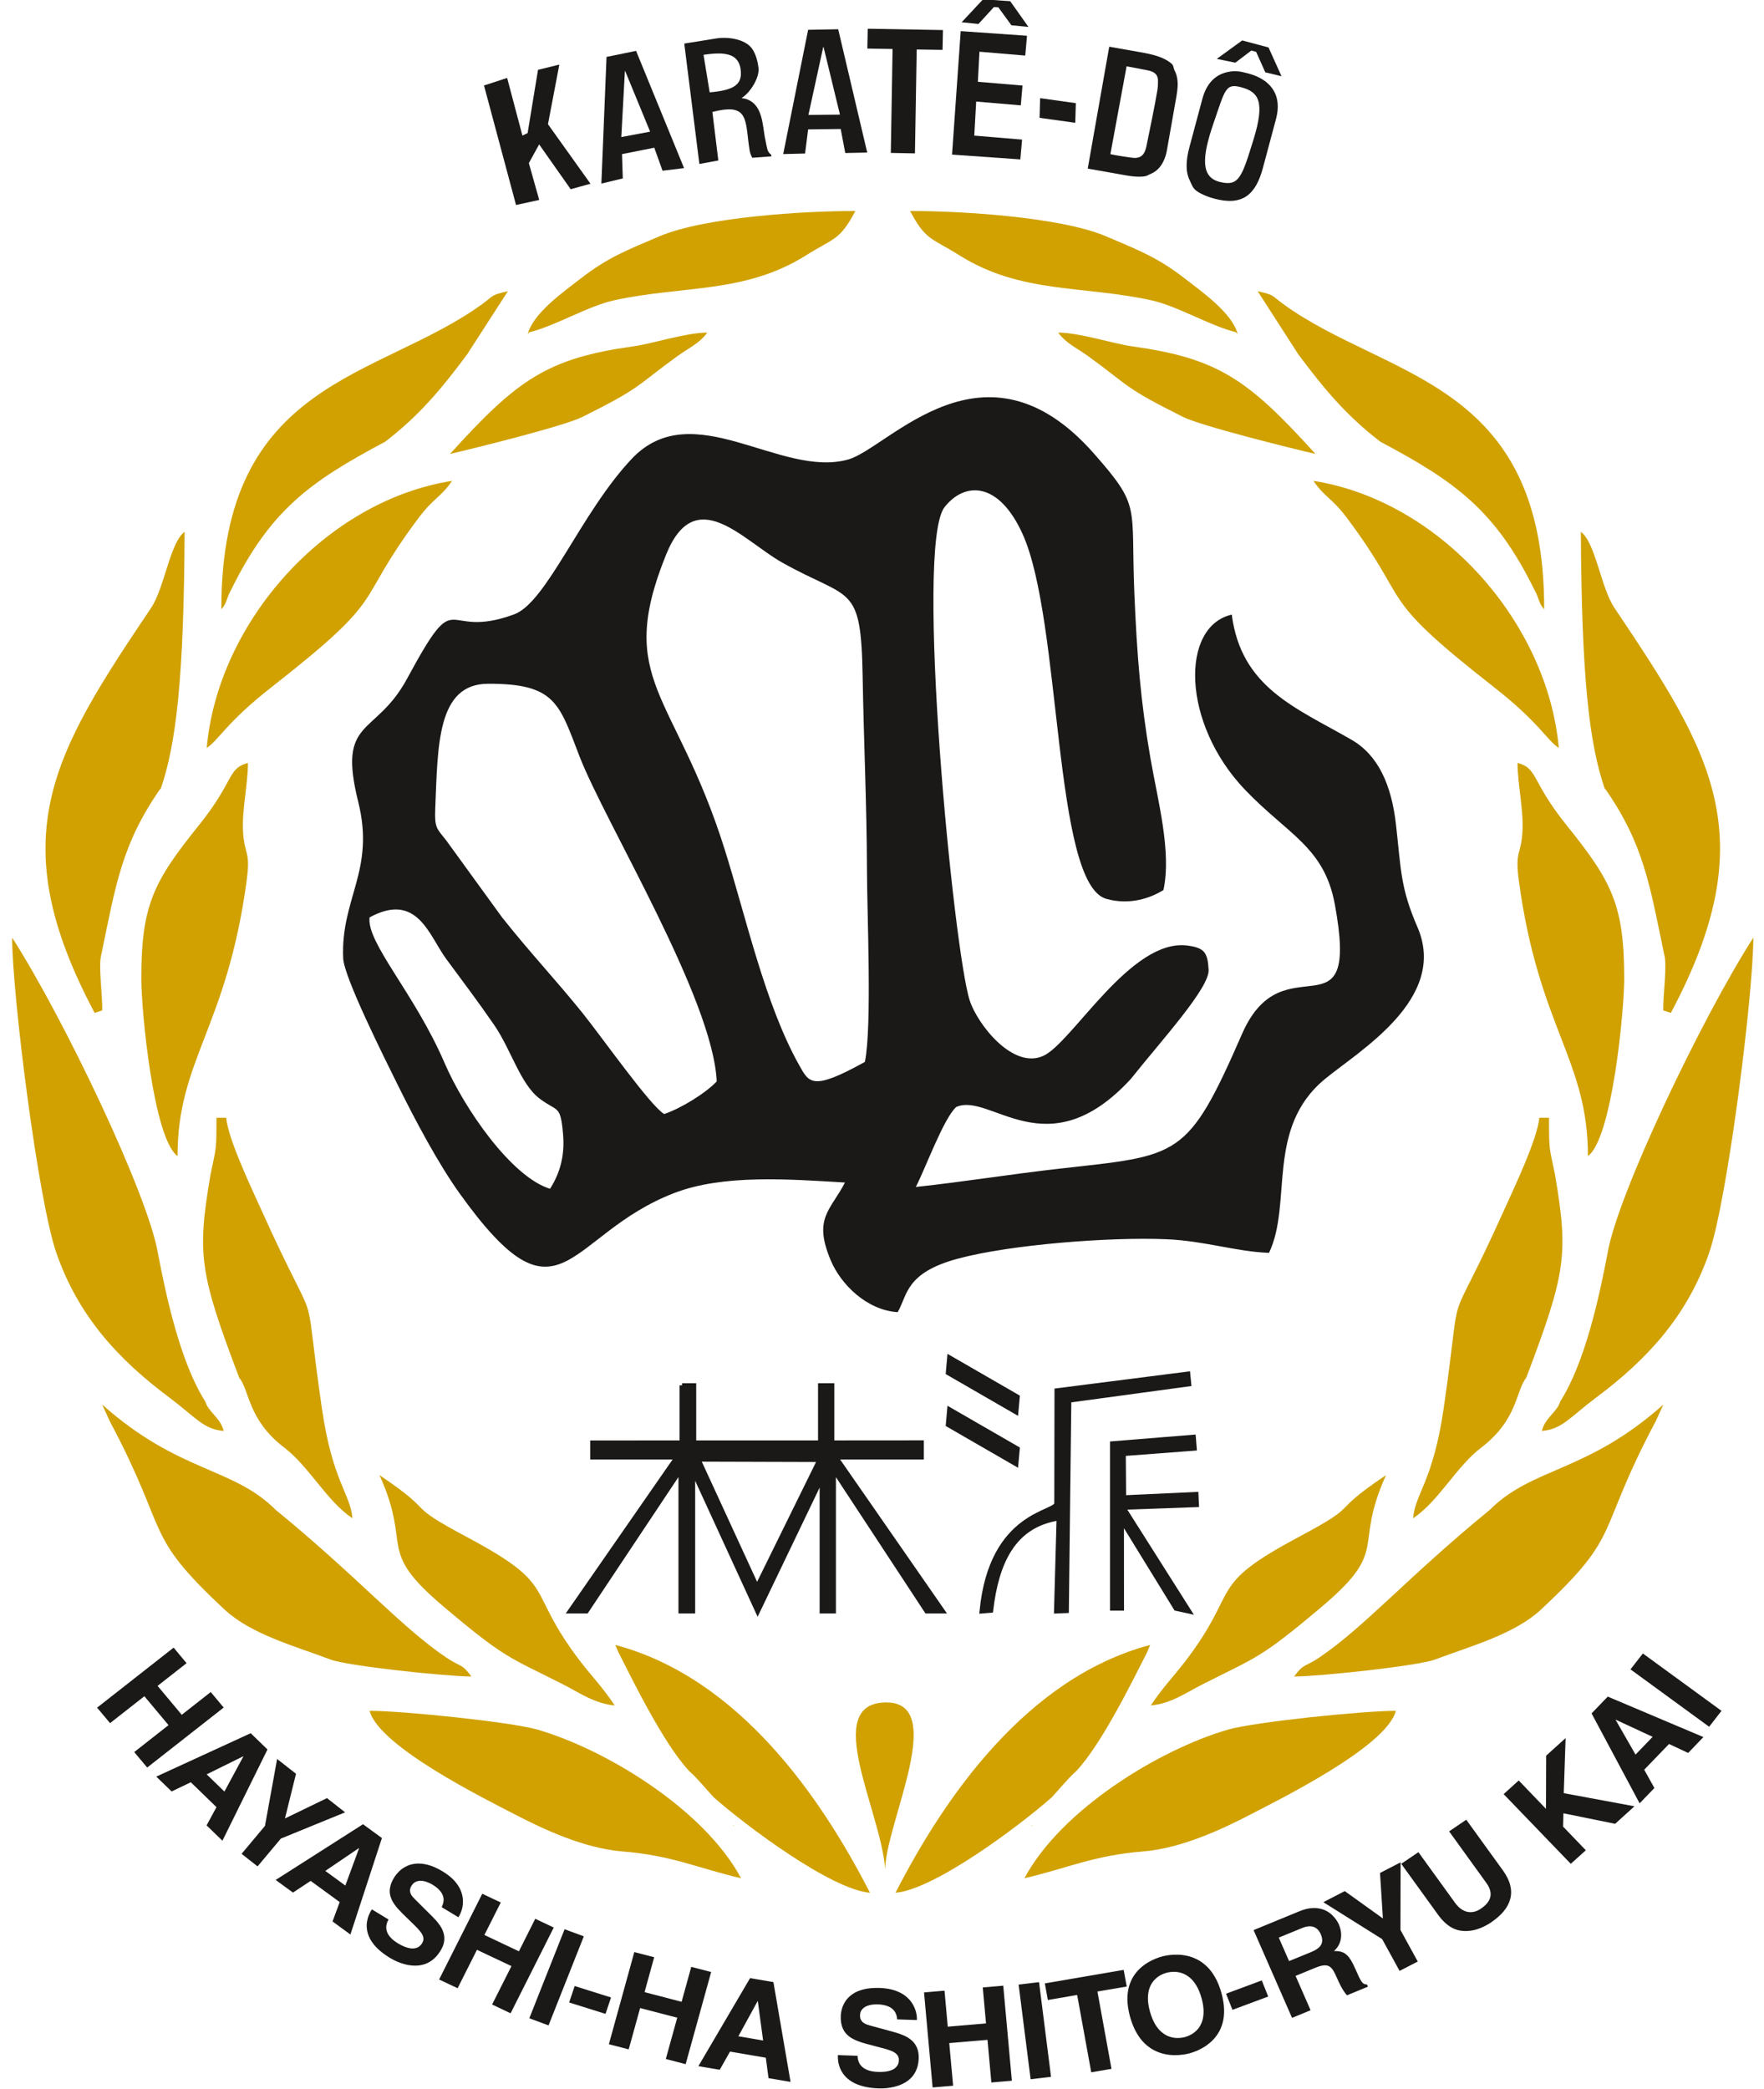 <?xml version="1.0" encoding="UTF-8"?>
<svg xmlns="http://www.w3.org/2000/svg" xmlns:xlink="http://www.w3.org/1999/xlink" width="203.9pt" height="241.4pt" viewBox="0 0 203.9 241.4" version="1.1">
<defs>
<clipPath id="clip1">
  <path d="M 11 190 L 199 190 L 199 241.398 L 11 241.398 Z M 11 190 "/>
</clipPath>
</defs>
<g id="surface1">
<path style=" stroke:none;fill-rule:evenodd;fill:rgb(81.639%,63.084%,0%);fill-opacity:1;" d="M 141.922 199.891 C 145.016 198.992 157.602 197.707 161.348 197.715 C 160.27 201.855 147.879 207.961 144.484 209.723 C 141.297 211.379 136.578 213.598 132.156 213.961 C 126.379 214.422 123.312 215.93 118.414 217.059 C 122.641 209.145 133.953 202.211 141.922 199.891 Z M 141.922 199.891 "/>
<path style=" stroke:none;fill-rule:evenodd;fill:rgb(81.639%,63.084%,0%);fill-opacity:1;" d="M 124.414 204.668 C 123.336 205.637 122.633 206.57 121.57 207.711 C 117.891 210.965 108.016 218.371 103.512 218.738 C 109.164 207.715 118.648 193.906 132.949 190.098 C 132.863 190.262 132.684 190.758 132.621 190.891 C 130.883 194.312 127.352 201.527 124.414 204.668 Z M 124.414 204.668 "/>
<path style=" stroke:none;fill-rule:evenodd;fill:rgb(81.639%,63.084%,0%);fill-opacity:1;" d="M 152.055 52.461 C 149.223 51.801 138.879 49.246 136.727 48.172 C 129.789 44.711 130.613 44.656 125.773 41.156 C 124.453 40.203 123.227 39.688 122.316 38.438 C 124.754 38.434 128.656 39.719 130.844 40.023 C 140.746 41.406 144.219 43.789 152.055 52.461 Z M 152.055 52.461 "/>
<path style=" stroke:none;fill-rule:evenodd;fill:rgb(81.639%,63.084%,0%);fill-opacity:1;" d="M 133.023 34.691 C 125.129 32.977 118.004 33.945 110.965 29.547 C 107.598 27.438 107.012 27.801 105.199 24.387 C 110.922 24.367 122.547 25.066 127.816 27.297 C 131.742 28.961 133.855 29.789 136.965 32.195 C 138.961 33.746 142.422 36.172 143.062 38.594 L 142.863 38.395 C 139.766 37.617 136.133 35.367 133.023 34.691 Z M 133.023 34.691 "/>
<path style=" stroke:none;fill-rule:evenodd;fill:rgb(81.639%,63.084%,0%);fill-opacity:1;" d="M 150.09 40.977 L 145.371 33.652 C 147.406 34.121 146.926 34.121 148.352 35.156 C 160.305 43.828 178.547 43.836 178.488 70.422 C 177.797 69.621 177.922 69.129 177.367 68.172 C 172.828 58.945 168.234 55.66 159.551 51.047 C 155.586 47.992 153.09 44.984 150.09 40.977 Z M 150.09 40.977 "/>
<path style=" stroke:none;fill-rule:evenodd;fill:rgb(81.639%,63.084%,0%);fill-opacity:1;" d="M 176.414 159.23 C 175.199 160.711 175.473 164.047 171.188 167.316 C 168.324 169.504 166.32 173.457 163.34 175.465 C 163.559 172.641 165.645 171.223 166.879 162.73 C 169.277 146.145 166.66 155.844 173.992 139.547 C 175.004 137.297 177.73 131.578 177.926 129.176 L 179.051 129.176 C 179.051 133.047 179.074 132.488 179.746 135.766 C 181.301 144.965 181.031 147.059 176.414 159.23 Z M 176.414 159.23 "/>
<path style=" stroke:none;fill-rule:evenodd;fill:rgb(81.639%,63.084%,0%);fill-opacity:1;" d="M 187.742 113.113 C 187.742 116.703 186.363 131.539 183.547 133.609 C 183.562 122.473 177.863 118.801 175.559 101.762 C 175.09 98.254 175.828 98.883 175.984 96.039 C 176.117 93.586 175.422 90.672 175.41 88.164 C 177.824 88.828 176.91 90.184 181.105 95.398 C 186.34 101.906 187.742 104.621 187.742 113.113 Z M 187.742 113.113 "/>
<path style=" stroke:none;fill-rule:evenodd;fill:rgb(81.639%,63.084%,0%);fill-opacity:1;" d="M 193.133 117.059 L 192.254 116.77 C 192.215 115.016 192.746 111.48 192.344 110.223 C 190.695 102.246 189.984 97.512 185.512 91.117 C 185.508 91.129 185.52 91.203 185.551 91.328 C 183.66 85.926 182.82 78.156 182.73 61.461 C 184.422 62.691 185.051 67.93 186.598 70.23 C 197.879 87.035 203.996 96.645 193.133 117.059 Z M 193.133 117.059 "/>
<path style=" stroke:none;fill-rule:evenodd;fill:rgb(81.639%,63.084%,0%);fill-opacity:1;" d="M 185.812 144.859 C 186.906 138.215 196.609 117.812 202.664 108.363 C 202.676 114.828 199.68 138.699 197.547 144.82 C 195.004 152.129 190.371 157.129 184.48 161.523 C 181.504 163.754 180.562 165.18 178.223 165.371 C 178.586 163.84 180.004 163.18 180.344 161.969 C 183.211 157.477 184.855 149.887 185.812 144.859 Z M 185.812 144.859 "/>
<path style=" stroke:none;fill-rule:evenodd;fill:rgb(81.639%,63.084%,0%);fill-opacity:1;" d="M 192.266 162.32 L 191.383 164.246 C 184.348 177.469 187.66 177.133 178.09 186.039 C 175.059 188.855 170.016 190.23 165.871 191.785 C 163.879 192.535 152.523 193.738 149.586 193.746 C 150.691 192.227 150.84 192.664 152.469 191.57 C 157.691 188.059 162.773 182.195 172.199 174.492 C 177.176 169.516 183.391 170.223 192.266 162.32 Z M 192.266 162.32 "/>
<path style=" stroke:none;fill-rule:evenodd;fill:rgb(81.639%,63.084%,0%);fill-opacity:1;" d="M 160.211 170.473 C 156.348 179.004 160.742 178.965 152.773 185.691 C 145.652 191.703 145.281 191.469 139.008 194.648 C 137.074 195.629 135.34 196.891 133.02 197.09 C 134.465 194.93 135.496 193.945 136.965 192.039 C 143.488 183.547 139.34 183.383 149.996 177.691 C 157.785 173.535 153.148 175.223 160.211 170.473 Z M 160.211 170.473 "/>
<path style=" stroke:none;fill-rule:evenodd;fill:rgb(81.639%,63.084%,0%);fill-opacity:1;" d="M 180.18 86.438 C 178.695 85.438 177.98 83.551 172.645 79.379 C 158.738 68.492 163.441 70.199 155.688 59.852 C 153.973 57.562 153.051 57.41 151.82 55.57 C 166.449 57.883 178.879 71.879 180.18 86.438 Z M 180.18 86.438 "/>
<path style=" stroke:none;fill-rule:evenodd;fill:rgb(10.594%,9.813%,9.424%);fill-opacity:1;" d="M 62.328 23.105 L 61.129 18.848 L 62.32 16.688 L 65.965 21.867 L 68.254 21.234 L 63.34 14.355 L 64.652 7.465 L 62.188 8.07 L 60.988 15.379 L 60.387 15.672 L 58.621 9.008 L 55.945 9.879 L 59.648 23.691 Z M 62.328 23.105 "/>
<path style=" stroke:none;fill-rule:evenodd;fill:rgb(10.594%,9.813%,9.424%);fill-opacity:1;" d="M 71.988 20.621 L 71.898 17.812 L 75.629 17.07 L 76.582 19.73 L 79.07 19.426 L 73.523 5.879 L 70.109 6.578 L 69.512 21.215 Z M 75.148 15.215 L 71.816 15.84 L 72.23 8.223 L 72.266 8.215 Z M 75.148 15.215 "/>
<path style=" stroke:none;fill-rule:evenodd;fill:rgb(10.594%,9.813%,9.424%);fill-opacity:1;" d="M 81.32 6.336 C 83.762 5.961 85.336 6.172 85.602 7.969 C 85.871 9.773 84.855 10.434 82.031 10.672 Z M 82.344 12.938 C 86.156 11.961 86.164 13.449 86.488 16.23 C 86.535 16.621 86.59 17.031 86.66 17.445 C 86.684 17.59 86.727 17.723 86.777 17.848 C 86.832 17.98 86.887 18.109 86.953 18.234 L 89.168 18.07 L 89.145 17.883 C 89.059 17.824 88.984 17.758 88.926 17.684 C 88.863 17.605 88.801 17.523 88.762 17.43 C 88.688 17.254 88.641 17.02 88.582 16.734 C 88.52 16.453 88.461 16.141 88.398 15.805 C 88.148 14.406 88.117 12.371 86.621 11.594 C 86.363 11.465 86.07 11.379 85.754 11.348 L 85.746 11.309 C 86.758 10.684 87.809 8.93 87.676 7.855 C 87.559 6.922 87.316 6.18 86.945 5.645 C 86.145 4.492 84.105 4.234 82.828 4.438 L 79.094 5.035 L 80.84 18.949 L 83.031 18.547 Z M 82.344 12.938 "/>
<path style=" stroke:none;fill-rule:evenodd;fill:rgb(10.594%,9.813%,9.424%);fill-opacity:1;" d="M 93.059 17.742 L 93.41 14.953 L 97.176 14.906 L 97.703 17.684 L 100.242 17.629 L 96.887 3.379 L 93.41 3.445 L 90.531 17.805 Z M 97.09 13.246 L 93.445 13.281 L 95.156 5.438 L 95.195 5.438 Z M 97.09 13.246 "/>
<path style=" stroke:none;fill-rule:evenodd;fill:rgb(10.594%,9.813%,9.424%);fill-opacity:1;" d="M 100.254 5.613 L 103.172 5.66 L 102.969 17.672 L 105.758 17.727 L 105.961 5.719 L 108.949 5.766 L 108.996 3.473 L 100.301 3.32 Z M 100.254 5.613 "/>
<path style=" stroke:none;fill-rule:evenodd;fill:rgb(10.594%,9.813%,9.424%);fill-opacity:1;" d="M 111.152 2.574 L 113.098 2.77 L 114.887 0.816 L 115.398 0.848 L 116.91 2.922 L 118.879 3.113 L 116.77 0.137 L 113.633 -0.078 Z M 111.152 2.574 "/>
<path style=" stroke:none;fill-rule:evenodd;fill:rgb(10.594%,9.813%,9.424%);fill-opacity:1;" d="M 117.938 18.422 L 118.141 16.133 L 112.617 15.672 L 112.836 11.738 L 117.992 12.176 L 118.191 9.887 L 113.031 9.453 L 113.215 5.977 L 118.508 6.422 L 118.711 4.133 L 111.047 3.598 L 110.047 17.867 Z M 117.938 18.422 "/>
<path style=" stroke:none;fill-rule:evenodd;fill:rgb(10.594%,9.813%,9.424%);fill-opacity:1;" d="M 124.289 14.191 L 124.355 11.922 L 120.227 11.344 L 120.164 13.617 Z M 124.289 14.191 "/>
<path style=" stroke:none;fill-rule:evenodd;fill:rgb(10.594%,9.813%,9.424%);fill-opacity:1;" d="M 130.18 20.27 C 130.52 20.336 130.863 20.379 131.211 20.402 C 131.555 20.43 131.895 20.426 132.234 20.387 C 132.574 20.348 132.621 20.262 132.941 20.129 C 133.473 19.91 133.898 19.566 134.215 19.098 C 134.531 18.629 134.766 18.039 134.887 17.34 L 135.992 11.078 C 136.051 10.738 136.094 10.398 136.117 10.062 C 136.137 9.723 136.129 9.391 136.074 9.07 C 136.023 8.754 135.922 8.441 135.773 8.148 C 135.621 7.859 135.688 7.586 135.402 7.344 C 135.086 7.074 134.715 6.859 134.309 6.688 C 133.906 6.52 133.488 6.387 133.055 6.285 C 132.621 6.18 132.203 6.098 131.801 6.031 L 128.215 5.398 L 125.73 19.484 Z M 130.223 7.664 C 130.629 7.742 132.66 8.109 132.93 8.191 C 133.199 8.273 133.41 8.391 133.559 8.531 C 133.711 8.676 133.801 8.879 133.84 9.129 C 133.867 9.379 133.852 9.996 133.785 10.402 C 133.465 12.344 132.906 14.941 132.523 16.863 C 132.465 17.156 132.379 17.41 132.273 17.617 C 132.172 17.82 132.023 17.977 131.844 18.09 C 131.672 18.191 131.426 18.254 131.137 18.254 C 130.848 18.254 128.785 17.926 128.348 17.816 Z M 130.223 7.664 "/>
<path style=" stroke:none;fill-rule:evenodd;fill:rgb(10.594%,9.813%,9.424%);fill-opacity:1;" d="M 140.648 6.805 L 142.789 7.246 L 144.648 5.836 L 145.199 5.996 L 146.254 8.359 L 148.129 8.809 L 146.629 5.484 L 143.59 4.672 Z M 140.648 6.805 "/>
<path style=" stroke:none;fill-rule:evenodd;fill:rgb(10.594%,9.813%,9.424%);fill-opacity:1;" d="M 147.488 13.77 C 147.727 12.883 147.758 12.09 147.59 11.383 C 147.422 10.684 147.055 10.09 146.492 9.594 C 145.93 9.102 145.176 8.727 144.227 8.473 C 143.277 8.219 142.719 8.164 141.977 8.309 C 141.234 8.449 140.605 8.781 140.102 9.301 C 139.598 9.824 139.223 10.527 138.984 11.414 L 137.477 17.035 C 137.27 17.812 137.16 18.52 137.16 19.148 C 137.156 19.781 137.277 20.34 137.516 20.836 C 137.754 21.32 137.84 21.742 138.352 22.094 C 138.867 22.449 139.531 22.734 140.348 22.953 C 141.164 23.172 141.879 23.254 142.496 23.211 C 143.109 23.152 143.637 22.977 144.086 22.672 C 144.527 22.363 144.902 21.934 145.215 21.383 C 145.52 20.836 145.777 20.172 145.984 19.387 Z M 141.016 21.031 C 138.809 20.496 138.898 18.234 140.262 14.27 C 141.629 10.305 141.641 9.566 143.547 10.105 C 145.445 10.645 146.258 11.691 144.902 16.09 C 143.547 20.48 143.223 21.57 141.016 21.031 Z M 141.016 21.031 "/>
<path style=" stroke:none;fill-rule:evenodd;fill:rgb(10.594%,9.813%,9.424%);fill-opacity:1;" d="M 63.578 137.383 C 59.121 136.016 53.664 128.133 51.379 122.824 C 47.914 114.781 42.367 108.977 42.715 106.023 C 48.23 103.012 49.602 108.133 51.566 110.805 C 53.477 113.398 55.285 115.785 57.129 118.465 C 59.082 121.309 60.148 125.289 62.383 126.969 C 64.477 128.547 64.781 127.621 65.082 131.055 C 65.289 133.465 64.777 135.512 63.578 137.383 Z M 76.773 128.742 C 75.23 127.879 69.59 119.879 67.34 117.078 C 64.234 113.219 61.309 110.148 58.039 106.023 L 51.609 97.164 C 50.488 95.723 50.219 95.734 50.309 93.445 C 50.609 86.051 50.539 79.047 56.402 79.02 C 64.215 78.988 64.629 81.312 66.984 87.406 C 69.965 95.102 82.422 115.406 82.844 124.977 C 81.617 126.289 78.746 128.086 76.773 128.742 Z M 99.973 122.719 C 93.91 126.086 93.531 125.156 92.395 123.133 C 88.441 116.105 86.266 106.109 83.758 98.137 C 78.027 79.93 71.062 78.746 76.996 64.09 C 80.367 55.754 85.879 62.461 90.398 65.004 C 98.328 69.461 99.516 67.309 99.711 78.129 C 99.84 85.648 100.191 93.062 100.211 100.531 C 100.219 105.574 100.809 118.594 99.973 122.719 Z M 97.668 136.66 C 96.008 139.895 93.953 140.754 96.035 145.68 C 97.18 148.391 100.152 151.414 103.762 151.641 C 104.906 149.707 104.605 147.094 110.746 145.453 C 116.828 143.816 128.371 142.938 134.828 143.215 C 139.203 143.395 142.824 144.641 146.684 144.789 C 149.43 139.039 146.254 130.414 153.129 124.715 C 157.031 121.48 167.434 115.441 163.84 107.137 C 161.883 102.613 161.961 100.648 161.367 95.348 C 160.852 90.723 159.316 87.277 156.215 85.488 C 149.781 81.781 143.48 79.488 142.379 71.027 C 136.422 72.395 136.586 83.59 143.895 91.254 C 148.863 96.453 153.066 97.879 154.289 104.496 C 157.27 120.586 148.379 108.48 143.574 119.473 C 137.242 133.969 136.363 133.492 122.465 135.059 C 116.863 135.688 111.273 136.598 105.859 137.172 C 106.953 135.07 109.07 129.254 110.523 127.938 C 114.449 126.148 121.008 135.227 130.711 124.691 C 134.18 120.32 139.82 114.18 139.703 112.078 C 139.594 110.086 139.23 109.539 137.266 109.277 C 130.715 108.398 123.941 120.504 120.598 122.02 C 117.059 123.629 112.969 118.34 112.09 115.621 C 110.234 109.922 105.672 63.047 109.188 58.598 C 111.504 55.664 115.422 55.609 118.184 61.676 C 122.762 71.715 121.703 102.156 127.883 103.879 C 130.605 104.641 133.012 103.777 134.484 102.855 C 135.438 98.406 133.824 92.512 132.973 87.594 C 131.836 81.02 131.414 75.641 131.117 68.473 C 130.699 58.273 131.922 58.629 126.426 52.391 C 113.777 38.047 102.738 51.77 98.055 53.098 C 90.215 55.32 80.082 45.574 73.039 53.008 C 67.137 59.246 63.215 69.617 59.418 71.004 C 50.895 74.117 53.207 67.062 47.059 78.422 C 43.387 85.215 38.961 82.859 41.406 92.66 C 43.395 100.621 39.367 103.816 39.668 110.742 C 39.766 112.984 44.578 122.547 45.922 125.273 C 47.961 129.41 50.652 134.465 53.129 137.922 C 64.879 154.32 65.367 142.695 77.953 137.867 C 83.59 135.699 91.164 136.27 97.668 136.66 Z M 97.668 136.66 "/>
<path style=" stroke:none;fill-rule:evenodd;fill:rgb(81.639%,63.084%,0%);fill-opacity:1;" d="M 119.406 211.043 L 119.234 210.879 C 119.18 210.93 119.395 211.031 119.406 211.043 Z M 119.406 211.043 "/>
<path style=" stroke:none;fill-rule:evenodd;fill:rgb(81.639%,63.084%,0%);fill-opacity:1;" d="M 102.32 216.035 C 102.336 210.789 109.715 196.582 102.32 196.746 C 94.93 196.91 101.859 209.367 102.32 216.035 Z M 102.32 216.035 "/>
<path style=" stroke:none;fill-rule:evenodd;fill:rgb(81.639%,63.084%,0%);fill-opacity:1;" d="M 84.668 211.043 L 84.84 210.879 C 84.895 210.93 84.68 211.031 84.668 211.043 Z M 84.668 211.043 "/>
<path style=" stroke:none;fill-rule:evenodd;fill:rgb(81.639%,63.084%,0%);fill-opacity:1;" d="M 62.148 199.891 C 59.055 198.992 46.473 197.707 42.723 197.715 C 43.805 201.855 56.195 207.961 59.59 209.723 C 62.777 211.379 67.492 213.598 71.914 213.961 C 77.703 214.422 80.758 215.93 85.656 217.059 C 81.43 209.145 70.121 202.211 62.148 199.891 Z M 62.148 199.891 "/>
<path style=" stroke:none;fill-rule:evenodd;fill:rgb(81.639%,63.084%,0%);fill-opacity:1;" d="M 79.656 204.668 C 80.738 205.637 81.438 206.57 82.504 207.711 C 86.184 210.965 96.055 218.371 100.559 218.738 C 94.91 207.715 85.426 193.906 71.121 190.098 C 71.215 190.262 71.387 190.758 71.457 190.891 C 73.191 194.312 76.719 201.527 79.656 204.668 Z M 79.656 204.668 "/>
<path style=" stroke:none;fill-rule:evenodd;fill:rgb(81.639%,63.084%,0%);fill-opacity:1;" d="M 52.02 52.461 C 54.848 51.801 65.195 49.246 67.344 48.172 C 74.281 44.711 73.465 44.656 78.301 41.156 C 79.617 40.203 80.848 39.688 81.754 38.438 C 79.328 38.434 75.414 39.719 73.23 40.023 C 63.332 41.406 59.855 43.789 52.02 52.461 Z M 52.02 52.461 "/>
<path style=" stroke:none;fill-rule:evenodd;fill:rgb(81.639%,63.084%,0%);fill-opacity:1;" d="M 71.047 34.691 C 78.941 32.977 86.078 33.945 93.105 29.547 C 96.473 27.438 97.059 27.801 98.871 24.387 C 93.156 24.367 81.527 25.066 76.254 27.297 C 72.332 28.961 70.215 29.789 67.113 32.195 C 65.113 33.746 61.648 36.172 61.008 38.594 L 61.211 38.395 C 64.309 37.617 67.941 35.367 71.047 34.691 Z M 71.047 34.691 "/>
<path style=" stroke:none;fill-rule:evenodd;fill:rgb(81.639%,63.084%,0%);fill-opacity:1;" d="M 53.98 40.977 L 58.707 33.652 C 56.668 34.121 57.148 34.121 55.719 35.156 C 43.77 43.828 25.531 43.836 25.586 70.422 C 26.277 69.621 26.156 69.129 26.711 68.172 C 31.246 58.945 35.84 55.66 44.523 51.047 C 48.492 47.992 50.988 44.984 53.98 40.977 Z M 53.98 40.977 "/>
<path style=" stroke:none;fill-rule:evenodd;fill:rgb(81.639%,63.084%,0%);fill-opacity:1;" d="M 27.656 159.23 C 28.879 160.711 28.602 164.047 32.883 167.316 C 35.746 169.504 37.754 173.457 40.738 175.465 C 40.512 172.641 38.43 171.223 37.203 162.73 C 34.797 146.145 37.414 155.844 30.082 139.547 C 29.066 137.297 26.34 131.578 26.148 129.176 L 25.023 129.176 C 25.023 133.047 25.004 132.488 24.328 135.766 C 22.773 144.965 23.039 147.059 27.656 159.23 Z M 27.656 159.23 "/>
<path style=" stroke:none;fill-rule:evenodd;fill:rgb(81.639%,63.084%,0%);fill-opacity:1;" d="M 16.332 113.113 C 16.332 116.703 17.715 131.539 20.523 133.609 C 20.512 122.473 26.215 118.801 28.512 101.762 C 28.984 98.254 28.242 98.883 28.09 96.039 C 27.957 93.586 28.656 90.672 28.66 88.164 C 26.246 88.828 27.16 90.184 22.969 95.398 C 17.734 101.906 16.332 104.621 16.332 113.113 Z M 16.332 113.113 "/>
<path style=" stroke:none;fill-rule:evenodd;fill:rgb(81.639%,63.084%,0%);fill-opacity:1;" d="M 10.941 117.059 L 11.816 116.77 C 11.859 115.016 11.332 111.48 11.73 110.223 C 13.379 102.246 14.09 97.512 18.559 91.117 C 18.562 91.129 18.551 91.203 18.523 91.328 C 20.41 85.926 21.254 78.156 21.34 61.461 C 19.648 62.691 19.02 67.93 17.477 70.23 C 6.199 87.035 0.078 96.645 10.941 117.059 Z M 10.941 117.059 "/>
<path style=" stroke:none;fill-rule:evenodd;fill:rgb(81.639%,63.084%,0%);fill-opacity:1;" d="M 18.258 144.859 C 17.168 138.215 7.461 117.812 1.406 108.363 C 1.398 114.828 4.391 138.699 6.523 144.82 C 9.07 152.129 13.703 157.129 19.594 161.523 C 22.578 163.754 23.508 165.18 25.852 165.371 C 25.492 163.84 24.078 163.18 23.727 161.969 C 20.863 157.477 19.219 149.887 18.258 144.859 Z M 18.258 144.859 "/>
<path style=" stroke:none;fill-rule:evenodd;fill:rgb(81.639%,63.084%,0%);fill-opacity:1;" d="M 11.809 162.32 L 12.691 164.246 C 19.727 177.469 16.414 177.133 25.988 186.039 C 29.016 188.855 34.059 190.23 38.203 191.785 C 40.191 192.535 51.551 193.738 54.492 193.746 C 53.379 192.227 53.234 192.664 51.605 191.57 C 46.379 188.059 41.297 182.195 31.871 174.492 C 26.898 169.516 20.68 170.223 11.809 162.32 Z M 11.809 162.32 "/>
<path style=" stroke:none;fill-rule:evenodd;fill:rgb(81.639%,63.084%,0%);fill-opacity:1;" d="M 43.863 170.473 C 47.723 179.004 43.332 178.965 51.301 185.691 C 58.418 191.703 58.793 191.469 65.066 194.648 C 66.996 195.629 68.738 196.891 71.055 197.09 C 69.613 194.93 68.582 193.945 67.109 192.039 C 60.59 183.547 64.738 183.383 54.078 177.691 C 46.289 173.535 50.926 175.223 43.863 170.473 Z M 43.863 170.473 "/>
<path style=" stroke:none;fill-rule:evenodd;fill:rgb(81.639%,63.084%,0%);fill-opacity:1;" d="M 23.895 86.438 C 25.379 85.438 26.094 83.551 31.426 79.379 C 45.34 68.492 40.633 70.199 48.387 59.852 C 50.098 57.562 51.02 57.41 52.254 55.57 C 37.629 57.883 25.195 71.879 23.895 86.438 Z M 23.895 86.438 "/>
<path style="fill-rule:evenodd;fill:rgb(10.594%,9.813%,9.424%);fill-opacity:1;stroke-width:5.669;stroke-linecap:butt;stroke-linejoin:miter;stroke:rgb(10.594%,9.813%,9.424%);stroke-opacity:1;stroke-miterlimit:4;" d="M 963.398 716.422 L 1071.289 552.203 L 1089.219 552.203 L 965.664 730.172 L 1065.039 730.172 L 1065.039 746.617 L 961.562 746.539 L 961.562 812.594 L 948.398 812.594 L 948.398 746.539 L 801.914 746.539 L 801.914 812.594 L 788.359 812.594 L 788.359 813.023 L 788.359 746.539 L 685.039 746.461 L 685.039 730.172 L 782.891 730.172 L 659.336 552.203 L 677.734 552.203 L 787.07 716.422 L 787.07 552.203 L 800.703 552.203 L 800.703 715.602 L 875.781 552.203 L 950.234 707.281 L 950.234 552.203 L 963.398 552.203 Z M 875.039 579.352 L 947.812 727.242 L 806.758 727.672 Z M 875.039 579.352 " transform="matrix(0.1,0,0,-0.1,0,241.4)"/>
<path style="fill-rule:evenodd;fill:rgb(10.594%,9.813%,9.424%);fill-opacity:1;stroke-width:5.669;stroke-linecap:butt;stroke-linejoin:miter;stroke:rgb(10.594%,9.813%,9.424%);stroke-opacity:1;stroke-miterlimit:4;" d="M 1221.719 806.773 L 1221.484 676.539 C 1221.484 664.352 1146.328 666.617 1135.078 552.203 L 1145.195 553.023 C 1151.602 607.086 1170.273 651.617 1224.141 659.703 L 1221.172 552.203 L 1232.656 552.672 L 1235.508 795.836 L 1374.102 814.664 L 1373.008 826.07 Z M 1221.719 806.773 " transform="matrix(0.1,0,0,-0.1,0,241.4)"/>
<path style="fill-rule:evenodd;fill:rgb(10.594%,9.813%,9.424%);fill-opacity:1;stroke-width:5.669;stroke-linecap:butt;stroke-linejoin:miter;stroke:rgb(10.594%,9.813%,9.424%);stroke-opacity:1;stroke-miterlimit:4;" d="M 1379.414 753.102 L 1285.938 745.523 L 1285.938 555.484 L 1296.406 555.484 L 1296.328 657.945 L 1359.453 555.289 L 1373.984 552.125 L 1298.008 672.047 L 1383.008 675.094 L 1382.461 686.969 L 1298.828 683.102 L 1298.477 734.117 L 1380.469 740.328 Z M 1379.414 753.102 " transform="matrix(0.1,0,0,-0.1,0,241.4)"/>
<path style="fill-rule:evenodd;fill:rgb(10.594%,9.813%,9.424%);fill-opacity:1;stroke-width:5.669;stroke-linecap:butt;stroke-linejoin:miter;stroke:rgb(10.594%,9.813%,9.424%);stroke-opacity:1;stroke-miterlimit:4;" d="M 1175.898 799.547 L 1174.336 782.438 L 1096.094 827.594 L 1097.617 844.742 Z M 1175.898 799.547 " transform="matrix(0.1,0,0,-0.1,0,241.4)"/>
<path style="fill-rule:evenodd;fill:rgb(10.594%,9.813%,9.424%);fill-opacity:1;stroke-width:5.669;stroke-linecap:butt;stroke-linejoin:miter;stroke:rgb(10.594%,9.813%,9.424%);stroke-opacity:1;stroke-miterlimit:4;" d="M 1175.898 739.586 L 1174.336 722.438 L 1096.094 767.594 L 1097.617 784.742 Z M 1175.898 739.586 " transform="matrix(0.1,0,0,-0.1,0,241.4)"/>
<g clip-path="url(#clip1)" clip-rule="nonzero">
<path style=" stroke:none;fill-rule:evenodd;fill:rgb(10.594%,9.813%,9.424%);fill-opacity:1;" d="M 19.48 199.367 L 15.516 202.48 L 17.012 204.27 L 25.855 197.336 L 24.359 195.543 L 21.008 198.172 L 18.215 194.832 L 21.566 192.207 L 20.07 190.41 L 11.223 197.348 L 12.723 199.137 L 16.688 196.027 Z M 22.055 205.969 L 25.023 208.844 L 23.879 210.953 L 25.711 212.723 L 30.918 202.18 L 28.98 200.301 L 18.062 205.316 L 19.84 207.031 Z M 28.105 202.973 L 28.129 202.992 L 25.941 207.043 L 23.891 205.055 Z M 32.461 212.48 L 39.891 209.445 L 37.797 207.801 L 32.938 210.152 L 34.215 204.988 L 32.031 203.277 L 30.629 211.008 L 27.926 214.242 L 29.773 215.691 Z M 35.91 217.367 L 39.266 219.816 L 38.438 222.055 L 40.504 223.562 L 44.145 212.418 L 41.961 210.82 L 31.867 217.258 L 33.867 218.719 Z M 41.473 213.586 L 41.504 213.602 L 39.918 217.906 L 37.602 216.215 Z M 42.98 220.656 C 42.852 220.852 42.738 221.078 42.633 221.328 C 42.527 221.582 42.461 221.855 42.41 222.156 C 42.371 222.457 42.379 222.77 42.438 223.102 C 42.492 223.434 42.617 223.777 42.812 224.129 C 43.008 224.484 43.289 224.84 43.66 225.207 C 44.031 225.562 44.508 225.922 45.09 226.277 C 45.215 226.352 45.379 226.441 45.586 226.547 C 45.785 226.648 46.023 226.746 46.289 226.844 C 46.555 226.941 46.844 227.02 47.148 227.086 C 47.461 227.141 47.773 227.168 48.102 227.16 C 48.426 227.152 48.754 227.098 49.082 226.992 C 49.402 226.887 49.719 226.715 50.023 226.477 C 50.328 226.238 50.609 225.922 50.867 225.52 C 51.137 225.102 51.293 224.711 51.344 224.34 C 51.391 223.965 51.355 223.617 51.242 223.289 C 51.129 222.957 50.957 222.641 50.727 222.344 C 50.504 222.043 50.246 221.754 49.965 221.48 L 47.973 219.496 C 47.883 219.41 47.793 219.312 47.703 219.211 C 47.605 219.098 47.531 218.977 47.469 218.844 C 47.41 218.715 47.387 218.566 47.395 218.41 C 47.402 218.254 47.465 218.086 47.586 217.902 C 47.719 217.691 47.883 217.543 48.082 217.465 C 48.273 217.379 48.48 217.344 48.703 217.359 C 48.918 217.371 49.141 217.418 49.363 217.504 C 49.586 217.582 49.789 217.676 49.984 217.797 C 50.336 218.012 50.602 218.223 50.789 218.434 C 50.98 218.645 51.109 218.848 51.18 219.043 C 51.254 219.242 51.285 219.426 51.277 219.598 C 51.27 219.77 51.242 219.922 51.191 220.059 C 51.145 220.195 51.098 220.309 51.051 220.398 L 52.988 221.57 C 53.137 221.34 53.262 221.062 53.363 220.754 C 53.465 220.434 53.512 220.09 53.512 219.723 C 53.516 219.352 53.441 218.973 53.297 218.582 C 53.152 218.184 52.91 217.793 52.566 217.398 C 52.223 217.008 51.758 216.633 51.172 216.273 C 50.547 215.898 49.973 215.645 49.457 215.512 C 48.938 215.379 48.469 215.336 48.055 215.379 C 47.637 215.422 47.273 215.523 46.957 215.688 C 46.637 215.848 46.367 216.039 46.141 216.258 C 45.918 216.477 45.742 216.691 45.605 216.906 C 45.344 217.312 45.176 217.695 45.105 218.051 C 45.027 218.402 45.027 218.73 45.105 219.039 C 45.18 219.348 45.305 219.641 45.488 219.918 C 45.664 220.195 45.879 220.469 46.129 220.727 C 46.371 220.988 46.629 221.254 46.898 221.508 L 47.781 222.367 C 48.082 222.648 48.332 222.914 48.531 223.16 C 48.738 223.406 48.867 223.645 48.926 223.879 C 48.98 224.105 48.934 224.344 48.781 224.59 C 48.621 224.832 48.43 224.996 48.211 225.086 C 47.988 225.168 47.754 225.195 47.504 225.168 C 47.254 225.137 46.992 225.066 46.734 224.961 C 46.477 224.852 46.227 224.723 45.984 224.578 C 45.637 224.359 45.363 224.148 45.168 223.93 C 44.969 223.715 44.836 223.508 44.754 223.297 C 44.676 223.094 44.641 222.902 44.645 222.715 C 44.652 222.531 44.684 222.363 44.734 222.215 C 44.789 222.062 44.848 221.934 44.918 221.832 Z M 59.121 227.215 L 56.883 231.652 L 59.02 232.668 L 64.008 222.758 L 61.871 221.746 L 59.98 225.504 L 55.992 223.617 L 57.883 219.863 L 55.746 218.852 L 50.758 228.762 L 52.895 229.77 L 55.133 225.332 Z M 67.484 223.773 L 65.262 222.953 L 61.184 233.242 L 63.406 234.066 Z M 70.629 230.84 L 66.426 229.516 L 65.789 231.418 L 69.992 232.734 Z M 78.281 233.176 L 76.961 237.949 L 79.254 238.547 L 82.203 227.898 L 79.902 227.301 L 78.789 231.34 L 74.504 230.223 L 75.617 226.188 L 73.32 225.594 L 70.379 236.242 L 72.672 236.836 L 73.992 232.062 Z M 84.383 237.094 L 88.52 237.801 L 88.832 240.164 L 91.379 240.594 L 89.398 229.062 L 86.703 228.602 L 80.727 238.777 L 83.195 239.195 Z M 87.566 231.277 L 87.598 231.281 L 88.207 235.812 L 85.348 235.324 L 87.566 231.273 Z M 96.848 237.5 C 96.84 237.73 96.852 237.98 96.891 238.25 C 96.934 238.52 97.012 238.797 97.129 239.074 C 97.254 239.355 97.414 239.625 97.641 239.883 C 97.859 240.145 98.145 240.379 98.496 240.59 C 98.844 240.805 99.273 240.977 99.785 241.109 C 100.289 241.242 100.887 241.328 101.578 241.348 C 101.723 241.355 101.91 241.352 102.141 241.344 C 102.371 241.336 102.629 241.301 102.906 241.258 C 103.188 241.215 103.477 241.145 103.773 241.047 C 104.07 240.953 104.359 240.82 104.641 240.656 C 104.922 240.492 105.172 240.289 105.398 240.039 C 105.629 239.789 105.809 239.484 105.949 239.133 C 106.09 238.781 106.172 238.367 106.191 237.895 C 106.211 237.402 106.137 236.984 105.988 236.641 C 105.84 236.297 105.629 236.008 105.359 235.781 C 105.09 235.547 104.777 235.359 104.426 235.211 C 104.078 235.062 103.711 234.938 103.32 234.832 L 100.57 234.082 C 100.449 234.051 100.324 234.008 100.188 233.961 C 100.051 233.918 99.922 233.844 99.801 233.758 C 99.68 233.672 99.59 233.559 99.512 233.418 C 99.438 233.277 99.402 233.102 99.41 232.887 C 99.418 232.641 99.488 232.434 99.613 232.266 C 99.738 232.102 99.898 231.969 100.098 231.875 C 100.297 231.781 100.512 231.715 100.746 231.68 C 100.977 231.641 101.211 231.625 101.438 231.637 C 101.848 231.652 102.191 231.707 102.465 231.797 C 102.738 231.883 102.961 232 103.117 232.137 C 103.281 232.27 103.402 232.418 103.484 232.566 C 103.566 232.719 103.621 232.867 103.652 233.008 C 103.68 233.148 103.699 233.27 103.703 233.375 L 105.984 233.449 C 105.996 233.176 105.965 232.875 105.887 232.555 C 105.809 232.234 105.676 231.914 105.488 231.594 C 105.297 231.27 105.039 230.977 104.715 230.711 C 104.383 230.434 103.965 230.215 103.469 230.039 C 102.969 229.867 102.371 229.766 101.68 229.738 C 100.945 229.719 100.316 229.773 99.797 229.91 C 99.281 230.043 98.852 230.23 98.516 230.473 C 98.18 230.715 97.914 230.977 97.723 231.273 C 97.531 231.566 97.398 231.863 97.316 232.164 C 97.234 232.457 97.191 232.73 97.184 232.98 C 97.168 233.461 97.223 233.875 97.34 234.215 C 97.461 234.559 97.629 234.844 97.852 235.074 C 98.078 235.305 98.34 235.5 98.637 235.648 C 98.938 235.805 99.262 235.934 99.605 236.043 C 99.957 236.148 100.312 236.25 100.68 236.34 L 101.891 236.664 C 102.289 236.758 102.645 236.867 102.949 236.98 C 103.254 237.094 103.488 237.238 103.656 237.414 C 103.824 237.586 103.906 237.812 103.898 238.094 C 103.887 238.383 103.805 238.625 103.66 238.801 C 103.516 238.984 103.324 239.125 103.094 239.219 C 102.859 239.316 102.602 239.379 102.32 239.414 C 102.039 239.441 101.758 239.457 101.473 239.441 C 101.059 239.426 100.715 239.375 100.43 239.281 C 100.148 239.188 99.922 239.074 99.746 238.93 C 99.578 238.793 99.445 238.641 99.352 238.48 C 99.262 238.32 99.207 238.156 99.172 238.004 C 99.141 237.848 99.129 237.707 99.129 237.582 Z M 114.145 235.738 L 114.59 240.664 L 116.961 240.461 L 115.965 229.48 L 113.598 229.68 L 113.973 233.84 L 109.551 234.215 L 109.176 230.055 L 106.809 230.258 L 107.801 241.238 L 110.172 241.039 L 109.723 236.113 Z M 120.102 229.07 L 117.742 229.352 L 119.129 240.293 L 121.488 240.012 Z M 126.852 230.152 L 130.238 229.578 L 129.887 227.652 L 120.773 229.215 L 121.121 231.133 L 124.508 230.551 L 126.137 239.488 L 128.477 239.09 Z M 130.621 233.07 C 130.82 233.781 131.07 234.391 131.359 234.898 C 131.652 235.406 131.973 235.832 132.328 236.164 C 132.68 236.5 133.051 236.762 133.434 236.957 C 133.816 237.148 134.203 237.289 134.59 237.375 C 134.977 237.457 135.348 237.5 135.711 237.504 C 136.066 237.508 136.391 237.492 136.691 237.449 C 136.988 237.414 137.246 237.363 137.461 237.305 C 137.672 237.254 137.914 237.172 138.191 237.062 C 138.473 236.957 138.766 236.809 139.074 236.629 C 139.379 236.457 139.676 236.234 139.969 235.973 C 140.262 235.715 140.523 235.406 140.758 235.051 C 140.992 234.699 141.172 234.293 141.305 233.832 C 141.441 233.375 141.504 232.848 141.492 232.27 C 141.484 231.688 141.379 231.043 141.188 230.332 C 140.988 229.617 140.742 229.008 140.449 228.504 C 140.156 227.992 139.84 227.57 139.48 227.238 C 139.129 226.902 138.758 226.637 138.379 226.445 C 137.992 226.254 137.605 226.109 137.219 226.027 C 136.836 225.945 136.465 225.898 136.105 225.895 C 135.746 225.891 135.422 225.906 135.117 225.945 C 134.82 225.988 134.566 226.035 134.355 226.094 C 134.141 226.145 133.895 226.227 133.617 226.34 C 133.34 226.445 133.047 226.59 132.734 226.77 C 132.43 226.945 132.133 227.164 131.84 227.426 C 131.547 227.684 131.285 227.992 131.051 228.344 C 130.82 228.703 130.637 229.105 130.504 229.566 C 130.371 230.027 130.309 230.551 130.316 231.129 C 130.328 231.711 130.43 232.359 130.621 233.07 Z M 132.922 232.473 C 132.758 231.879 132.68 231.352 132.688 230.891 C 132.695 230.434 132.762 230.035 132.895 229.695 C 133.023 229.359 133.199 229.07 133.414 228.84 C 133.629 228.609 133.863 228.422 134.117 228.281 C 134.371 228.141 134.629 228.039 134.879 227.977 C 135.129 227.91 135.398 227.879 135.688 227.879 C 135.984 227.871 136.281 227.918 136.59 228.016 C 136.895 228.113 137.188 228.277 137.477 228.508 C 137.77 228.734 138.031 229.047 138.273 229.441 C 138.52 229.84 138.723 230.336 138.891 230.926 C 139.051 231.52 139.129 232.047 139.121 232.508 C 139.117 232.965 139.047 233.363 138.914 233.707 C 138.785 234.043 138.613 234.332 138.395 234.559 C 138.18 234.793 137.949 234.977 137.691 235.117 C 137.438 235.258 137.184 235.359 136.934 235.422 C 136.684 235.488 136.414 235.523 136.121 235.523 C 135.828 235.527 135.527 235.48 135.223 235.383 C 134.922 235.289 134.621 235.125 134.336 234.891 C 134.047 234.668 133.777 234.352 133.535 233.957 C 133.297 233.562 133.09 233.066 132.922 232.473 Z M 145.848 228.871 L 141.719 230.406 L 142.461 232.27 L 146.59 230.734 Z M 149.348 233.199 L 151.492 232.316 L 149.754 228.348 L 152.012 227.418 C 152.414 227.254 152.746 227.156 153.012 227.133 C 153.273 227.109 153.492 227.148 153.672 227.258 C 153.844 227.367 154.004 227.539 154.137 227.77 C 154.273 228.004 154.414 228.289 154.562 228.637 C 154.715 228.984 154.855 229.277 154.98 229.516 C 155.109 229.758 155.227 229.965 155.344 230.129 C 155.465 230.301 155.578 230.457 155.695 230.59 L 158.117 229.594 L 158.004 229.328 C 157.867 229.336 157.754 229.312 157.652 229.258 C 157.555 229.211 157.461 229.113 157.363 228.977 C 157.273 228.84 157.172 228.652 157.055 228.414 C 156.945 228.168 156.809 227.863 156.645 227.496 C 156.48 227.121 156.32 226.809 156.172 226.562 C 156.02 226.312 155.867 226.117 155.719 225.969 C 155.57 225.828 155.414 225.715 155.258 225.645 C 155.102 225.578 154.934 225.527 154.762 225.504 C 154.586 225.48 154.395 225.473 154.191 225.473 C 154.484 225.215 154.703 224.914 154.84 224.582 C 154.977 224.246 155.035 223.891 155.023 223.516 C 155.004 223.137 154.914 222.762 154.754 222.387 C 154.688 222.238 154.598 222.078 154.473 221.891 C 154.355 221.715 154.199 221.531 154.02 221.352 C 153.84 221.176 153.629 221.012 153.379 220.871 C 153.129 220.73 152.848 220.629 152.531 220.562 C 152.215 220.496 151.863 220.484 151.473 220.527 C 151.09 220.57 150.664 220.688 150.195 220.879 L 144.902 223.055 Z M 149.004 226.637 L 147.812 223.922 L 150.547 222.801 C 150.863 222.672 151.141 222.609 151.379 222.613 C 151.621 222.613 151.824 222.66 151.992 222.754 C 152.16 222.844 152.301 222.957 152.406 223.09 C 152.516 223.227 152.598 223.363 152.656 223.504 C 152.801 223.836 152.859 224.129 152.824 224.383 C 152.789 224.637 152.672 224.859 152.461 225.055 C 152.246 225.254 151.949 225.426 151.57 225.586 Z M 161.879 223.039 L 161.895 215.223 L 159.516 216.453 L 159.848 221.707 L 155.441 218.547 L 152.965 219.828 L 159.762 224.094 L 161.777 227.77 L 163.879 226.688 Z M 169.484 210.297 L 167.504 211.645 L 171.797 217.59 C 172.066 217.961 172.227 218.312 172.281 218.652 C 172.34 218.996 172.277 219.336 172.098 219.652 C 171.922 219.977 171.605 220.289 171.16 220.59 C 170.934 220.746 170.691 220.855 170.441 220.922 C 170.188 220.984 169.934 220.996 169.676 220.957 C 169.422 220.91 169.16 220.801 168.91 220.633 C 168.66 220.465 168.422 220.219 168.191 219.906 L 163.953 214.047 L 161.969 215.395 L 166.297 221.379 C 166.633 221.828 166.988 222.195 167.363 222.48 C 167.742 222.77 168.152 222.969 168.605 223.078 C 168.973 223.156 169.34 223.18 169.691 223.152 C 170.047 223.129 170.387 223.062 170.715 222.965 C 171.035 222.859 171.34 222.738 171.613 222.598 C 171.891 222.457 172.141 222.312 172.355 222.164 C 172.945 221.762 173.426 221.34 173.805 220.887 C 174.176 220.438 174.434 219.965 174.566 219.461 C 174.703 218.961 174.703 218.434 174.57 217.887 C 174.438 217.34 174.156 216.762 173.73 216.168 Z M 180.68 211.098 L 180.715 209.555 L 186.691 210.77 L 188.926 208.746 L 180.754 207.23 L 180.969 200.863 L 178.719 202.895 L 178.699 209.043 L 175.547 205.762 L 173.805 207.34 L 181.566 215.395 L 183.305 213.828 Z M 190.055 204.52 L 192.922 201.547 L 195.133 202.582 L 196.895 200.746 L 185.84 196.07 L 183.969 198.012 L 189.523 208.406 L 191.23 206.633 Z M 186.754 198.766 L 186.773 198.746 L 191.027 200.719 L 189.051 202.773 Z M 189.898 191.086 L 188.469 192.922 L 197.559 199.555 L 198.988 197.715 Z M 189.898 191.086 "/>
</g>
</g>
</svg>

